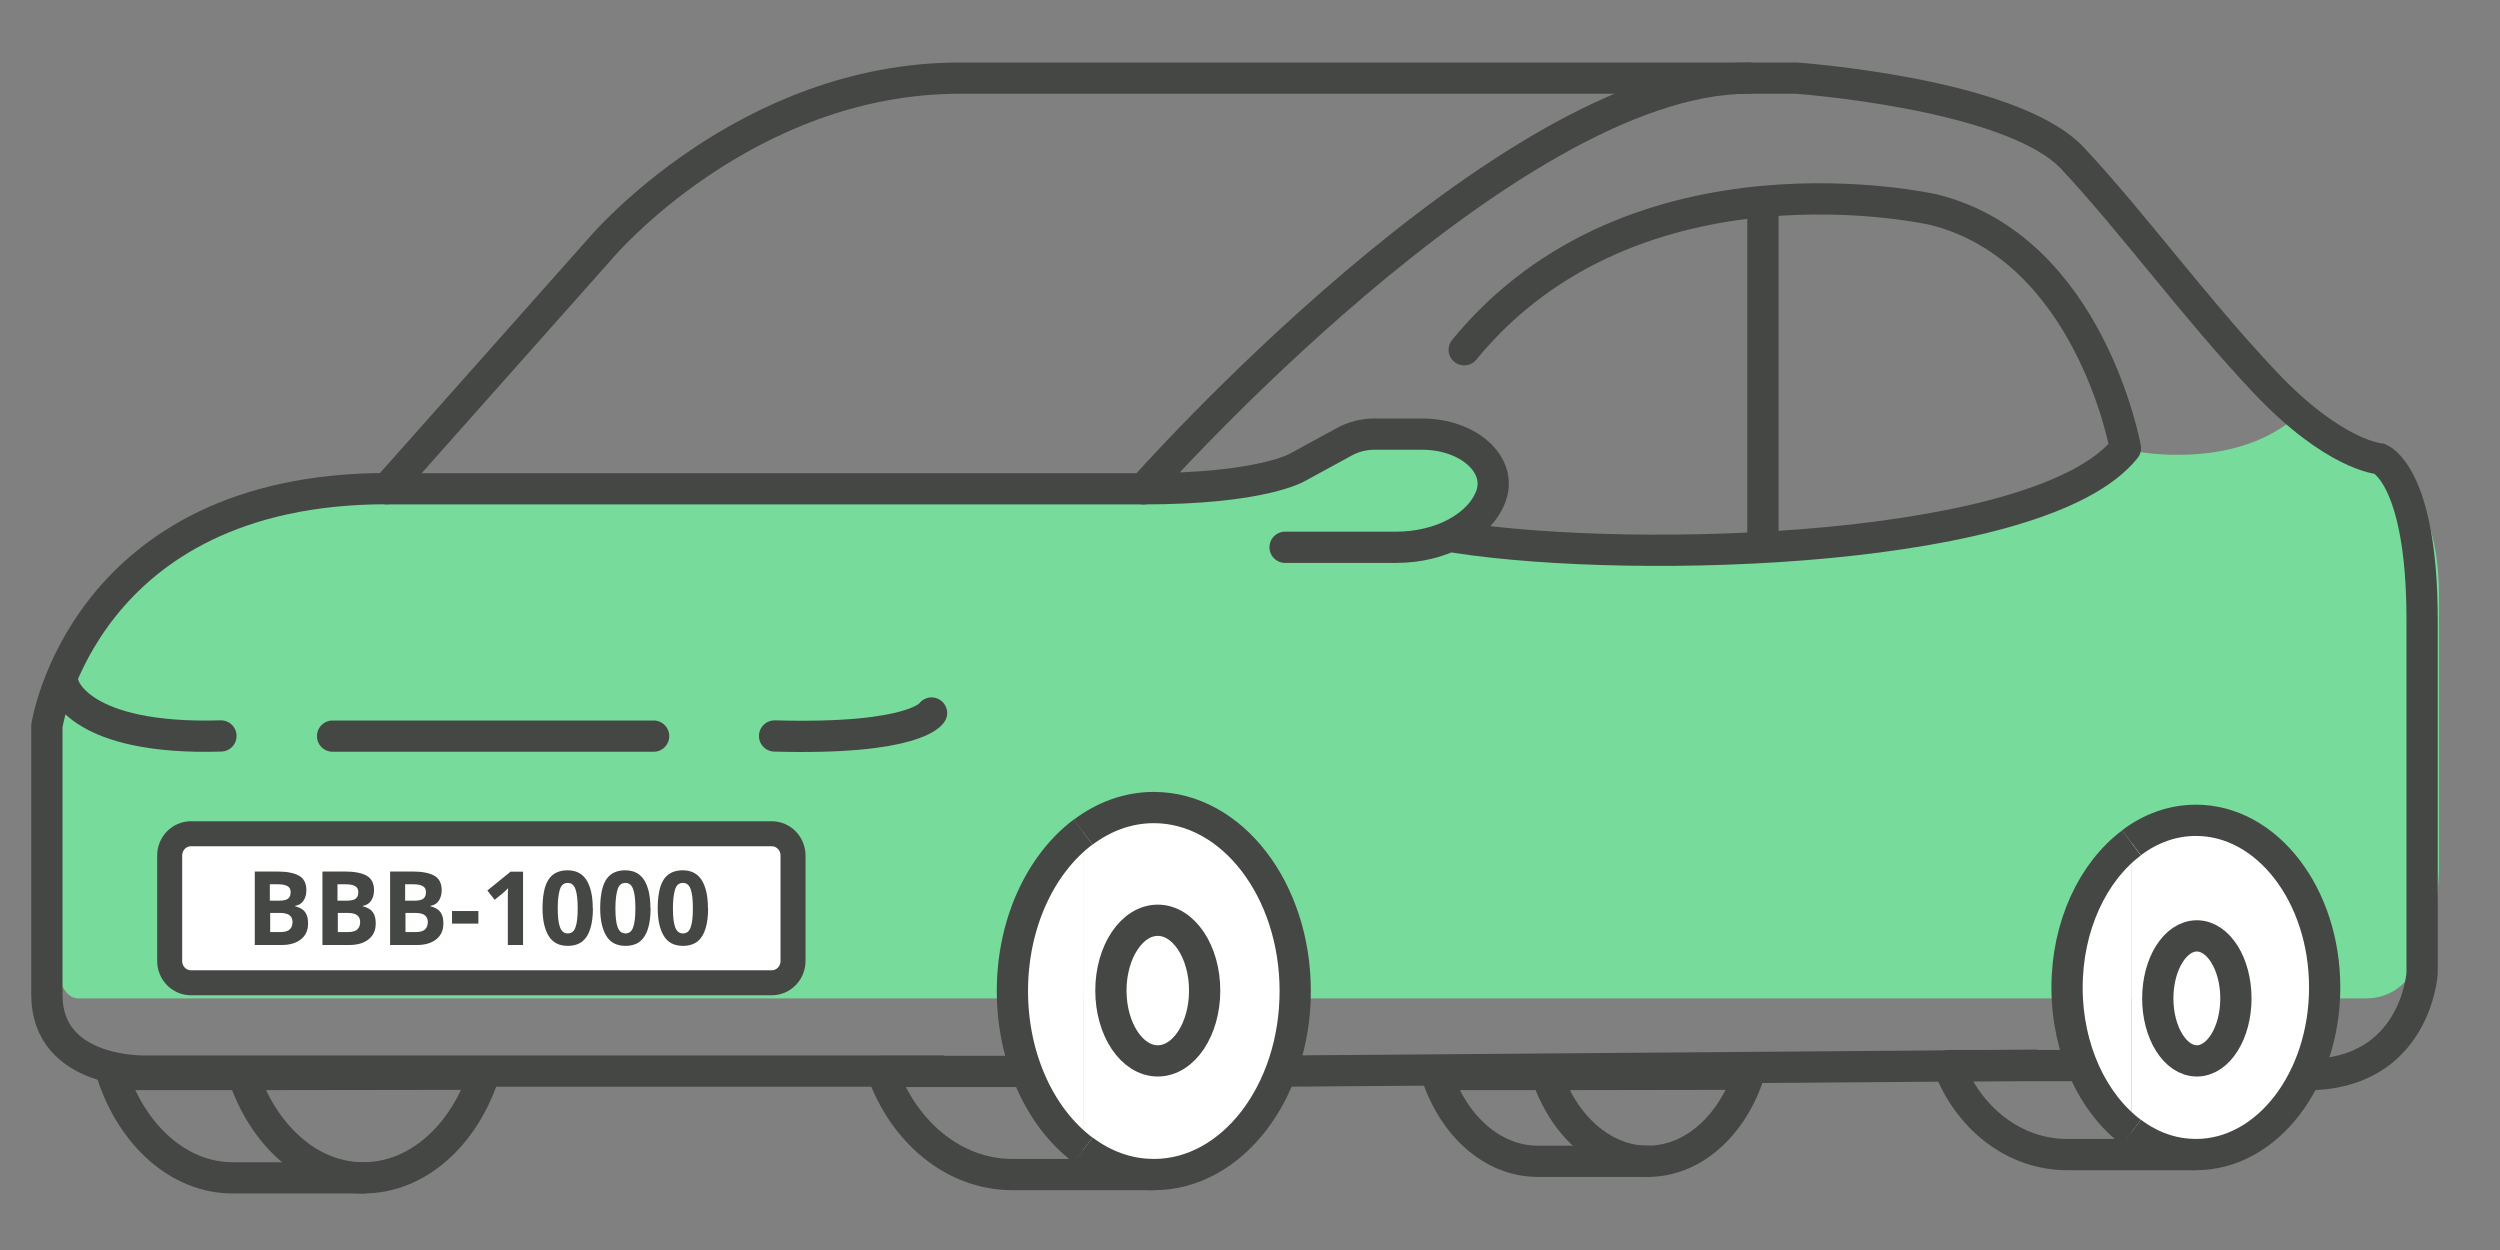 <svg width="160" height="80" viewBox="0 0 160 80" fill="none" xmlns="http://www.w3.org/2000/svg">
<rect x="0" y="0" width="160" height="80" fill="#808080" stroke="none"/>
<path d="M25.008 32.082C25.008 32.082 75.222 32.082 76.215 32.082C77.207 32.082 80.184 30.892 82.169 30.892C84.153 30.892 83.657 35.386 83.657 35.386C83.657 35.386 93.581 34.386 94.573 34.386C98.225 34.655 126.476 37.028 136.747 28.894C136.747 28.894 142.701 30.08 146.67 26.896C146.67 26.896 145.624 27.022 151.964 30.08C151.964 30.08 156.097 30.222 156.097 38.222V55.344C156.097 55.344 156.223 63.897 151.424 63.897C151.424 63.897 5.598 63.897 5.098 63.897C4.598 63.897 3.098 63.922 3.098 56.349V46.406C3.098 46.406 4.36 32.074 25.008 32.074V32.082Z" fill="#76DB9B"/>
<path d="M87.098 27.346L82.598 29.846V34.846H90.598C92.098 34.846 95.098 34.046 95.098 30.846C95.098 27.646 89.764 27.179 87.098 27.346Z" fill="#76DB9B"/>
<path d="M69.319 53.261C70.651 52.257 72.199 51.683 73.844 51.683C78.846 51.683 82.894 56.948 82.894 63.428C82.894 69.907 78.846 75.173 73.844 75.173C72.199 75.173 70.651 74.599 69.319 73.594" fill="white"/>
<path d="M69.319 53.261C70.651 52.257 72.199 51.683 73.844 51.683C78.846 51.683 82.894 56.948 82.894 63.428C82.894 69.907 78.846 75.173 73.844 75.173C72.199 75.173 70.651 74.599 69.319 73.594" stroke="#454744" stroke-width="2" stroke-miterlimit="10"/>
<path d="M65.508 68.571H56.458C57.833 72.457 61.048 75.172 64.793 75.172H73.844" stroke="#454744" stroke-width="2" stroke-linejoin="round"/>
<path d="M69.319 73.605C66.613 71.574 64.794 67.777 64.794 63.428C64.794 59.078 66.613 55.281 69.319 53.25" fill="white"/>
<path d="M69.319 73.605C66.613 71.574 64.794 67.777 64.794 63.428C64.794 59.078 66.613 55.281 69.319 53.25" stroke="#454744" stroke-width="2" stroke-miterlimit="10"/>
<path d="M136.416 53.935C137.629 53.019 139.036 52.5 140.541 52.5C145.099 52.5 148.779 57.291 148.779 63.196C148.779 69.102 145.088 73.893 140.541 73.893C139.036 73.893 137.629 73.374 136.416 72.458" fill="white"/>
<path d="M136.416 53.935C137.629 53.019 139.036 52.5 140.541 52.5C145.099 52.5 148.779 57.291 148.779 63.196C148.779 69.102 145.088 73.893 140.541 73.893C139.036 73.893 137.629 73.374 136.416 72.458" stroke="#454744" stroke-width="2" stroke-miterlimit="10"/>
<path d="M132.952 68.197H124.703C125.959 71.542 128.882 73.893 132.292 73.893H140.53" stroke="#454744" stroke-width="2" stroke-linejoin="round"/>
<path d="M136.416 72.469C133.948 70.615 132.291 67.159 132.291 63.208C132.291 59.256 133.948 55.79 136.416 53.946" fill="white"/>
<path d="M136.416 72.469C133.948 70.615 132.291 67.159 132.291 63.208C132.291 59.256 133.948 55.79 136.416 53.946" stroke="#454744" stroke-width="2" stroke-miterlimit="10"/>
<ellipse cx="2.5" cy="4" rx="2.5" ry="4" transform="matrix(-1 0 0 1 143.098 59.897)" fill="white" stroke="#454744" stroke-width="2" stroke-miterlimit="10"/>
<path d="M15.558 68.77H7.189C8.467 72.656 11.433 75.383 14.897 75.383H23.266" stroke="#454744" stroke-width="2" stroke-linecap="round" stroke-linejoin="round"/>
<path d="M19.076 73.925C17.517 72.755 16.272 70.945 15.558 68.77L30.974 68.748C29.707 72.645 26.73 75.382 23.255 75.382C21.729 75.382 20.299 74.852 19.065 73.925" stroke="#454744" stroke-width="2" stroke-miterlimit="10" stroke-linecap="round"/>
<path d="M98.981 68.77H91.945C93.016 72.038 95.506 74.323 98.418 74.323H105.455" stroke="#454744" stroke-width="2" stroke-linecap="round" stroke-linejoin="round"/>
<path d="M101.937 73.097C100.627 72.115 99.577 70.591 98.981 68.77L111.929 68.748C110.857 72.026 108.367 74.323 105.455 74.323C104.177 74.323 102.976 73.881 101.937 73.097Z" stroke="#454744" stroke-width="2" stroke-miterlimit="10" stroke-linecap="round"/>
<path d="M130.387 68.175L82.201 68.55" stroke="#454744" stroke-width="2" stroke-linejoin="round"/>
<path d="M60.419 68.549H9.3C9.3 68.549 3 68.748 3 63.67V46.461C3 46.461 5.295 31.272 24.77 31.272L38.519 15.796C38.519 15.796 47.678 5 61.426 5H114.959C114.959 5 128.762 5.971 132.649 10.133C136.535 14.294 140.422 19.648 144.903 24.406C149.374 29.163 152.297 29.362 152.297 29.362C152.297 29.362 155.015 30.356 155.015 39.672V62.279C155.015 62.279 154.625 68.781 147.621 68.781" stroke="#454744" stroke-width="2" stroke-linejoin="round"/>
<path d="M24.76 31.283H73.184C73.184 31.283 96.416 5 111.896 5" stroke="#454744" stroke-width="2" stroke-linecap="round" stroke-linejoin="round"/>
<path d="M93.211 34.396C104.881 36.184 130.668 35.389 136.026 28.689C136.026 28.689 133.764 15.928 123.772 13.422C123.772 13.422 104.653 9.018 93.709 22.386" stroke="#454744" stroke-width="2" stroke-linecap="round" stroke-linejoin="round"/>
<path d="M112.827 13.556V34.706" stroke="#454744" stroke-width="2" stroke-linecap="round" stroke-linejoin="round"/>
<path d="M12.224 53.36H49.389C50.142 53.36 50.753 53.983 50.753 54.751V61.507C50.753 62.275 50.142 62.898 49.389 62.898H12.224C11.471 62.898 10.86 62.275 10.86 61.507V54.751C10.86 53.983 11.471 53.36 12.224 53.36Z" fill="white" stroke="#454744" stroke-width="1.6" stroke-linecap="round" stroke-linejoin="round"/>
<path d="M16.317 55.777H17.745C18.352 55.777 18.817 55.866 19.131 56.042C19.445 56.219 19.608 56.528 19.608 56.969C19.608 57.234 19.543 57.466 19.424 57.643C19.304 57.819 19.12 57.941 18.893 57.974V58.007C19.045 58.04 19.185 58.096 19.304 58.173C19.434 58.25 19.532 58.36 19.608 58.515C19.683 58.669 19.716 58.857 19.716 59.111C19.716 59.541 19.564 59.873 19.261 60.115C18.958 60.358 18.547 60.48 18.027 60.48H16.306V55.788L16.317 55.777ZM17.291 57.643H17.854C18.135 57.643 18.33 57.599 18.438 57.51C18.547 57.422 18.601 57.29 18.601 57.102C18.601 56.914 18.536 56.793 18.406 56.716C18.276 56.638 18.07 56.594 17.789 56.594H17.269V57.643H17.291ZM17.291 58.427V59.652H17.93C18.222 59.652 18.427 59.597 18.547 59.475C18.666 59.354 18.72 59.21 18.72 59.012C18.72 58.835 18.666 58.691 18.547 58.592C18.427 58.482 18.211 58.427 17.908 58.427H17.302H17.291Z" fill="#454744"/>
<path d="M20.647 55.777H22.076C22.682 55.777 23.147 55.866 23.461 56.042C23.775 56.219 23.938 56.528 23.938 56.969C23.938 57.234 23.873 57.466 23.753 57.643C23.634 57.819 23.45 57.941 23.223 57.974V58.007C23.375 58.04 23.515 58.096 23.634 58.173C23.764 58.25 23.862 58.36 23.938 58.515C24.013 58.669 24.046 58.857 24.046 59.111C24.046 59.541 23.894 59.873 23.591 60.115C23.288 60.358 22.877 60.48 22.357 60.48H20.636V55.788L20.647 55.777ZM21.621 57.643H22.184C22.465 57.643 22.66 57.599 22.768 57.51C22.877 57.422 22.931 57.29 22.931 57.102C22.931 56.914 22.866 56.793 22.736 56.716C22.606 56.638 22.4 56.594 22.119 56.594H21.599V57.643H21.621ZM21.621 58.427V59.652H22.26C22.552 59.652 22.758 59.597 22.877 59.475C22.996 59.354 23.05 59.21 23.05 59.012C23.05 58.835 22.996 58.691 22.877 58.592C22.758 58.482 22.541 58.427 22.238 58.427H21.632H21.621Z" fill="#454744"/>
<path d="M24.977 55.777H26.406C27.012 55.777 27.477 55.866 27.791 56.042C28.105 56.219 28.268 56.528 28.268 56.969C28.268 57.234 28.203 57.466 28.084 57.643C27.965 57.819 27.78 57.941 27.553 57.974V58.007C27.705 58.04 27.846 58.096 27.965 58.173C28.095 58.25 28.192 58.36 28.268 58.515C28.343 58.669 28.376 58.857 28.376 59.111C28.376 59.541 28.224 59.873 27.921 60.115C27.618 60.358 27.207 60.48 26.687 60.48H24.966V55.788L24.977 55.777ZM25.951 57.643H26.514C26.795 57.643 26.99 57.599 27.099 57.51C27.207 57.422 27.261 57.29 27.261 57.102C27.261 56.914 27.196 56.793 27.066 56.716C26.936 56.638 26.73 56.594 26.449 56.594H25.929V57.643H25.951ZM25.951 58.427V59.652H26.59C26.882 59.652 27.088 59.597 27.207 59.475C27.326 59.354 27.38 59.21 27.38 59.012C27.38 58.835 27.326 58.691 27.207 58.592C27.088 58.482 26.871 58.427 26.568 58.427H25.962H25.951Z" fill="#454744"/>
<path d="M28.929 59.111V58.306H30.617V59.111H28.929Z" fill="#454744"/>
<path d="M33.476 60.48H32.501V57.764C32.501 57.654 32.501 57.51 32.501 57.322C32.501 57.135 32.501 56.969 32.523 56.837C32.501 56.859 32.458 56.914 32.382 56.98C32.306 57.047 32.242 57.113 32.187 57.157L31.657 57.587L31.191 56.991L32.675 55.788H33.476V60.48Z" fill="#454744"/>
<path d="M37.947 58.129C37.947 58.636 37.893 59.067 37.784 59.42C37.676 59.785 37.503 60.06 37.276 60.248C37.037 60.436 36.724 60.535 36.334 60.535C35.782 60.535 35.37 60.325 35.11 59.895C34.851 59.464 34.721 58.879 34.721 58.118C34.721 57.61 34.775 57.179 34.872 56.815C34.98 56.451 35.143 56.175 35.381 55.987C35.619 55.8 35.933 55.7 36.323 55.7C36.875 55.7 37.276 55.91 37.546 56.34C37.806 56.771 37.936 57.356 37.936 58.118L37.947 58.129ZM35.695 58.129C35.695 58.658 35.738 59.067 35.836 59.332C35.933 59.597 36.096 59.74 36.334 59.74C36.572 59.74 36.745 59.608 36.832 59.343C36.929 59.078 36.972 58.67 36.972 58.129C36.972 57.588 36.929 57.19 36.832 56.914C36.734 56.639 36.572 56.506 36.334 56.506C36.096 56.506 35.922 56.639 35.836 56.914C35.749 57.19 35.695 57.588 35.695 58.129Z" fill="#454744"/>
<path d="M41.638 58.129C41.638 58.636 41.584 59.067 41.476 59.42C41.367 59.785 41.194 60.06 40.967 60.248C40.729 60.436 40.415 60.535 40.025 60.535C39.473 60.535 39.062 60.325 38.802 59.895C38.542 59.464 38.412 58.879 38.412 58.118C38.412 57.61 38.466 57.179 38.564 56.815C38.672 56.451 38.834 56.175 39.072 55.987C39.311 55.8 39.625 55.7 40.014 55.7C40.566 55.7 40.967 55.91 41.238 56.34C41.497 56.771 41.627 57.356 41.627 58.118L41.638 58.129ZM39.386 58.129C39.386 58.658 39.43 59.067 39.527 59.332C39.625 59.597 39.787 59.74 40.025 59.74C40.263 59.74 40.437 59.608 40.523 59.343C40.621 59.078 40.664 58.67 40.664 58.129C40.664 57.588 40.621 57.19 40.523 56.914C40.426 56.639 40.263 56.506 40.025 56.506C39.787 56.506 39.614 56.639 39.527 56.914C39.441 57.19 39.386 57.588 39.386 58.129Z" fill="#454744"/>
<path d="M45.319 58.129C45.319 58.636 45.265 59.067 45.156 59.42C45.048 59.785 44.875 60.06 44.648 60.248C44.41 60.436 44.096 60.535 43.706 60.535C43.154 60.535 42.742 60.325 42.483 59.895C42.223 59.464 42.093 58.879 42.093 58.118C42.093 57.61 42.147 57.179 42.244 56.815C42.353 56.451 42.515 56.175 42.753 55.987C42.991 55.8 43.305 55.7 43.695 55.7C44.247 55.7 44.648 55.91 44.918 56.34C45.178 56.771 45.308 57.356 45.308 58.118L45.319 58.129ZM43.067 58.129C43.067 58.658 43.11 59.067 43.208 59.332C43.305 59.597 43.468 59.74 43.706 59.74C43.944 59.74 44.117 59.608 44.204 59.343C44.301 59.078 44.344 58.67 44.344 58.129C44.344 57.588 44.301 57.19 44.204 56.914C44.106 56.639 43.944 56.506 43.706 56.506C43.468 56.506 43.294 56.639 43.208 56.914C43.121 57.19 43.067 57.588 43.067 58.129Z" fill="#454744"/>
<path d="M4.093 43.911C4.093 43.911 5.046 47.377 14.14 47.101" stroke="#454744" stroke-width="2" stroke-linecap="round" stroke-linejoin="round"/>
<path d="M59.619 45.634C59.619 45.634 58.666 47.356 49.573 47.102" stroke="#454744" stroke-width="2" stroke-linecap="round" stroke-linejoin="round"/>
<path d="M41.832 47.112H21.285" stroke="#454744" stroke-width="2" stroke-linecap="round" stroke-linejoin="round"/>
<path d="M82.245 35.026H89.368C92.215 35.026 94.705 33.679 95.419 31.758C96.166 29.749 93.99 27.784 91.013 27.784H87.952C87.283 27.784 86.624 27.952 86.037 28.273L83.067 29.893C83.067 29.893 80.837 31.283 73.173 31.283" stroke="#454744" stroke-width="2" stroke-linecap="round" stroke-linejoin="round"/>
<ellipse cx="3" cy="4.5" rx="3" ry="4.5" transform="matrix(-1 0 0 1 77.098 58.897)" fill="white" stroke="#454744" stroke-width="2" stroke-miterlimit="10"/>
</svg>
